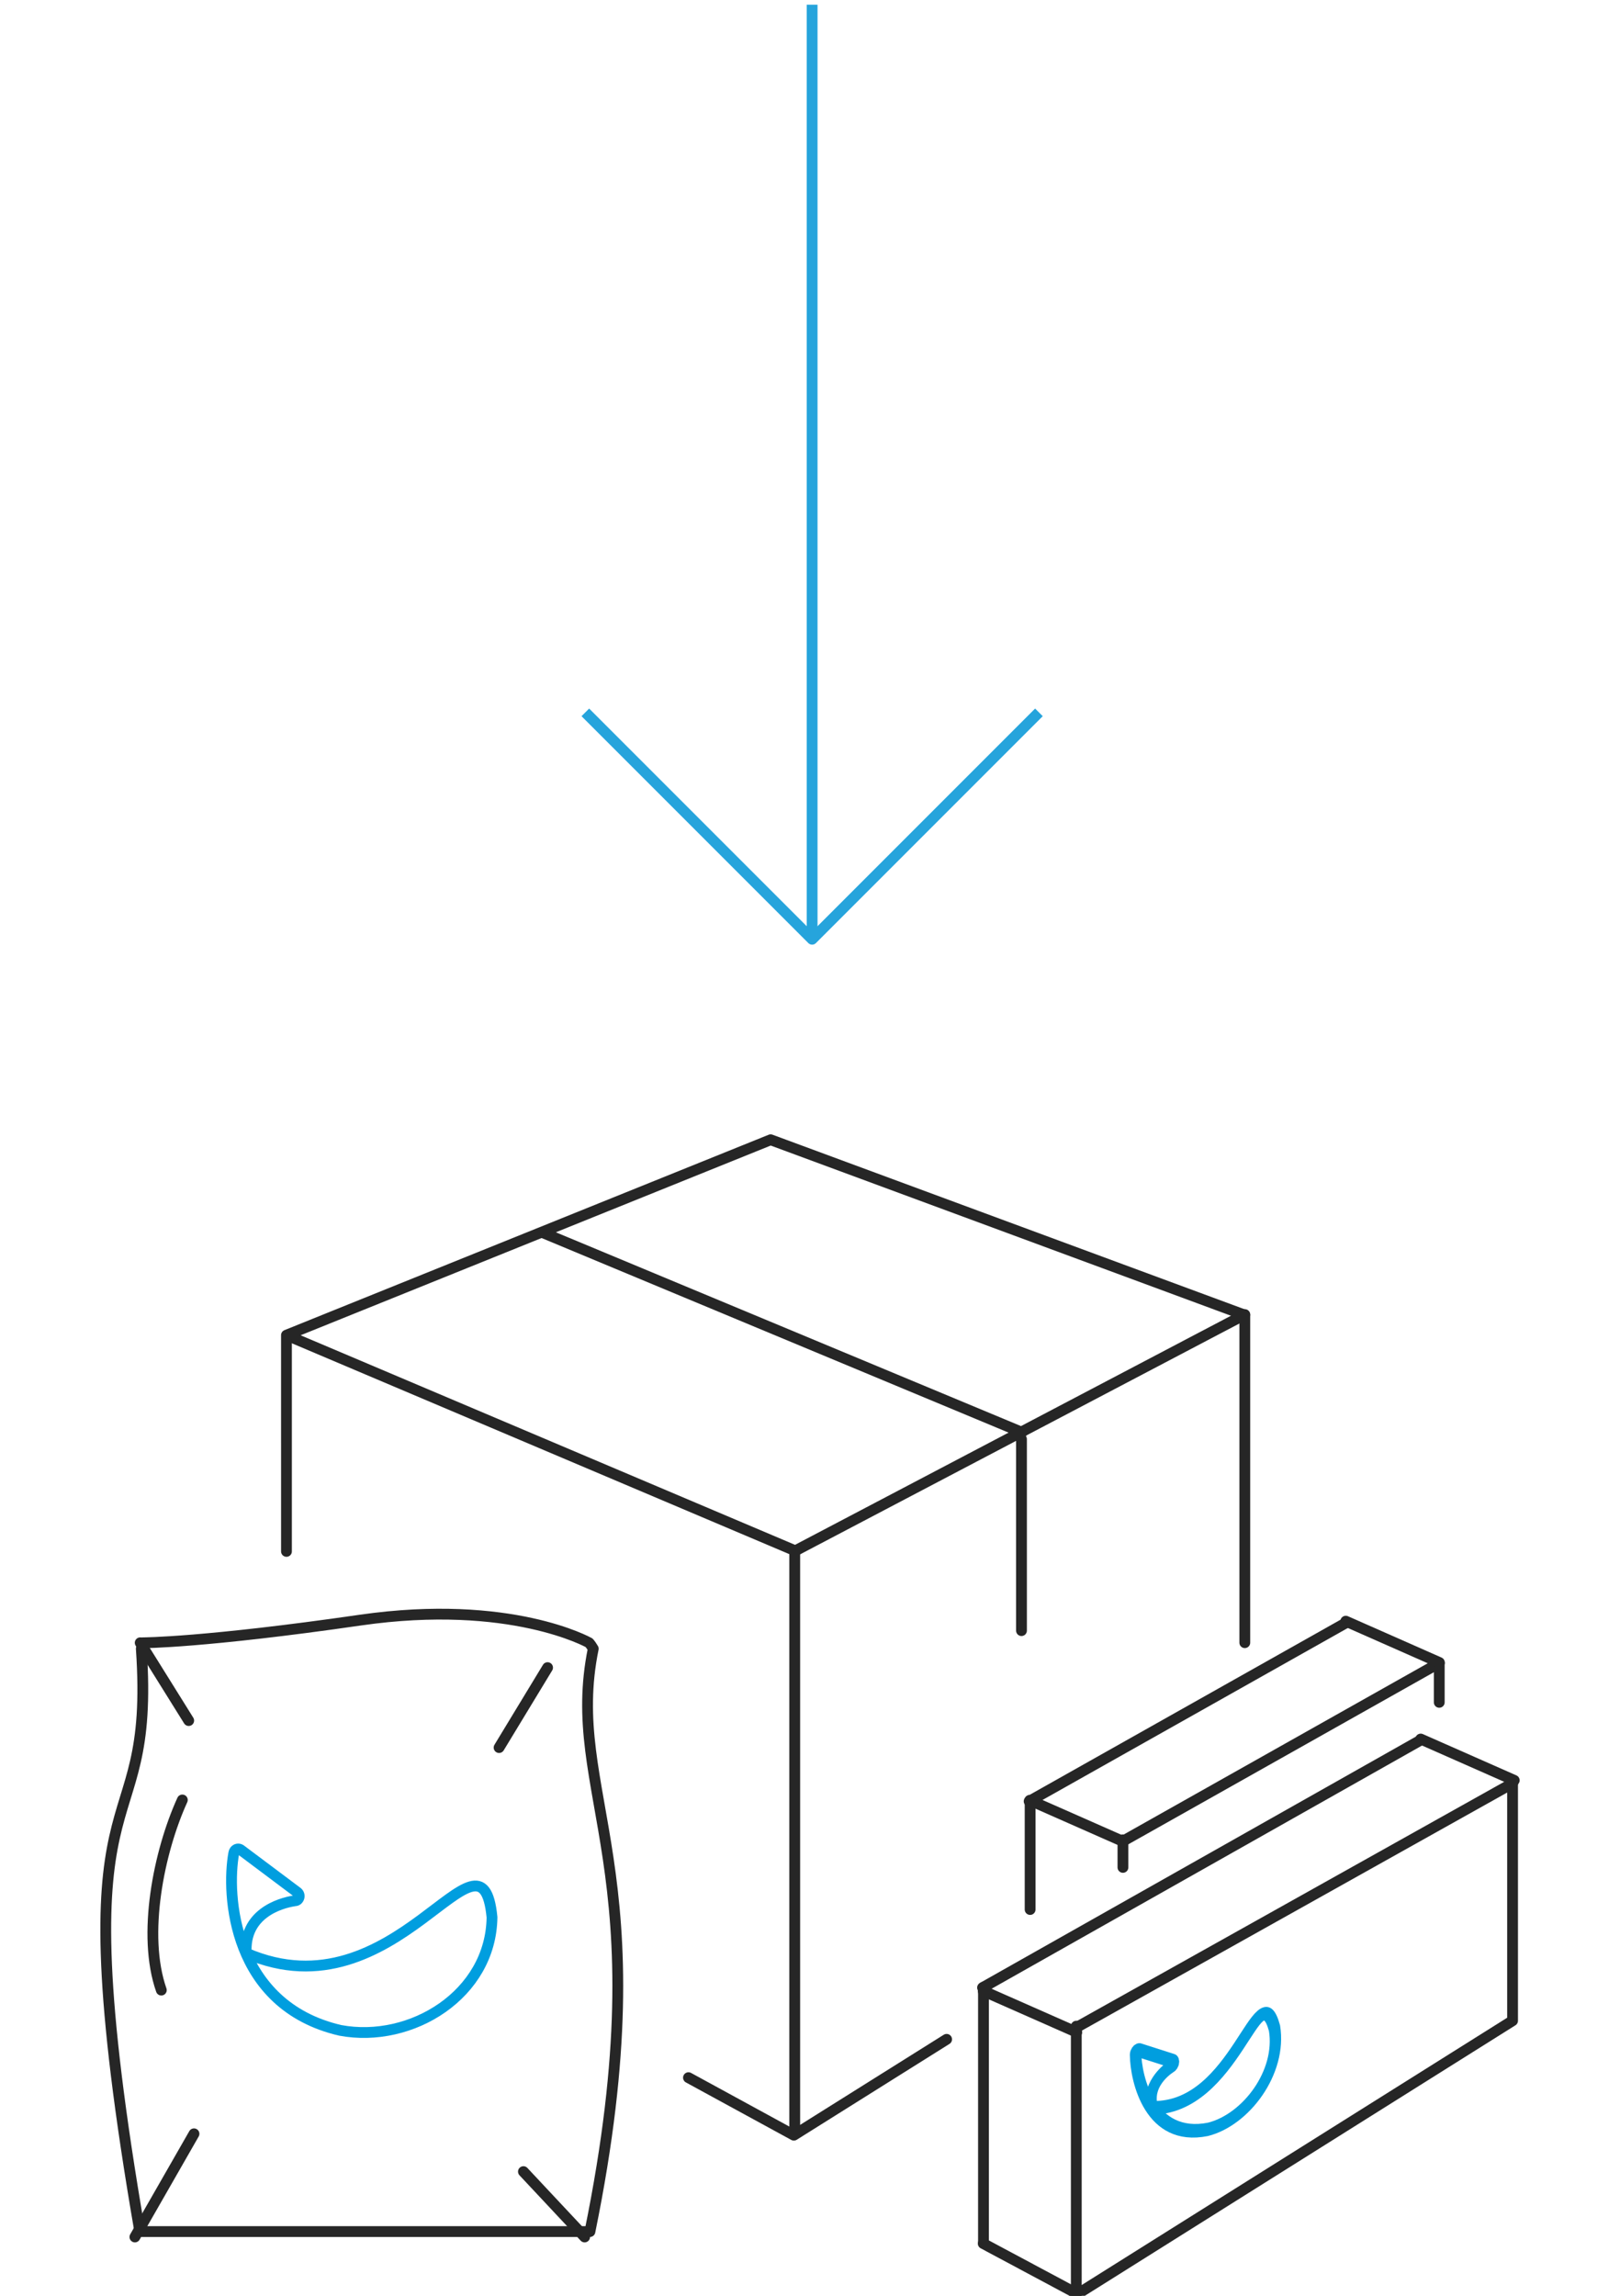 <?xml version="1.0" encoding="UTF-8" standalone="no"?>
<!DOCTYPE svg PUBLIC "-//W3C//DTD SVG 1.1//EN" "http://www.w3.org/Graphics/SVG/1.1/DTD/svg11.dtd">
<svg width="100%" height="100%" viewBox="0 0 300 425" version="1.1" xmlns="http://www.w3.org/2000/svg" xmlns:xlink="http://www.w3.org/1999/xlink" xml:space="preserve" xmlns:serif="http://www.serif.com/" style="fill-rule:evenodd;clip-rule:evenodd;stroke-linejoin:round;stroke-miterlimit:10;">
    <g id="_--IDML-" serif:id=" [IDML]" transform="matrix(1,0,0,1,150.394,219.175)">
        <g id="_--IDML-1" serif:id=" [IDML]" transform="matrix(1,0,0,1,-6,-36226.3)">
            <path d="M6,36008L6,36180" style="fill:none;fill-rule:nonzero;stroke:rgb(38,164,220);stroke-width:2px;"/>
        </g>
        <g id="_--IDML-2" serif:id=" [IDML]" transform="matrix(1,0,0,1,1,-36231.3)">
            <path d="M-43,36144L-1,36186L41,36144" style="fill:none;fill-rule:nonzero;stroke:rgb(38,164,220);stroke-width:2px;"/>
        </g>
    </g>
    <g id="_--IDML-3" serif:id=" [IDML]" transform="matrix(1,0,0,1,126.836,-2702.13)">
        <g id="_--IDML-4" serif:id=" [IDML]" transform="matrix(1,0,0,1,-469.785,3478.97)">
            <path d="M573.468,-533.483L490.22,-489.753L396.387,-529.512" style="fill:none;fill-rule:nonzero;stroke:rgb(38,38,38);stroke-width:2px;stroke-linecap:round;"/>
        </g>
        <g id="_--IDML-5" serif:id=" [IDML]" transform="matrix(1,0,0,1,-469.785,3478.97)">
            <path d="M490.121,-489.709L490.121,-382.148" style="fill:none;fill-rule:nonzero;stroke:rgb(38,38,38);stroke-width:2px;stroke-linecap:round;"/>
        </g>
        <g id="_--IDML-6" serif:id=" [IDML]" transform="matrix(1,0,0,1,-469.785,3478.97)">
            <path d="M443.6,-548.587L532.21,-511.679" style="fill:none;fill-rule:nonzero;stroke:rgb(38,38,38);stroke-width:2px;stroke-linecap:round;"/>
        </g>
        <g id="_--IDML-7" serif:id=" [IDML]" transform="matrix(1,0,0,1,-469.785,3478.97)">
            <path d="M532.113,-510.414L532.113,-474.976" style="fill:none;fill-rule:nonzero;stroke:rgb(38,38,38);stroke-width:2px;stroke-linecap:round;"/>
        </g>
        <g id="_--IDML-8" serif:id=" [IDML]" transform="matrix(1,0,0,1,-438.132,3483.29)">
            <path d="M519.247,-440.562L519.247,-435.464" style="fill:none;fill-rule:nonzero;stroke:rgb(38,38,38);stroke-width:2px;stroke-linecap:round;"/>
        </g>
        <g id="_--IDML-9" serif:id=" [IDML]" transform="matrix(1,0,0,1,-453.219,3474.1)">
            <path d="M517.146,-438.604L517.146,-418.478" style="fill:none;fill-rule:nonzero;stroke:rgb(38,38,38);stroke-width:2px;stroke-linecap:round;"/>
        </g>
        <g id="_--IDML-10" serif:id=" [IDML]" transform="matrix(1,0,0,1,-416.315,3431.21)">
            <path d="M497.507,-388.165L480.185,-395.812" style="fill:none;fill-rule:nonzero;stroke:rgb(38,38,38);stroke-width:2px;stroke-linecap:round;"/>
        </g>
        <g id="_--IDML-11" serif:id=" [IDML]" transform="matrix(1,0,0,1,-438.132,3483.29)">
            <path d="M577.824,-473.125L577.824,-466.018" style="fill:none;fill-rule:nonzero;stroke:rgb(38,38,38);stroke-width:2px;stroke-linecap:round;"/>
        </g>
        <g id="_--IDML-12" serif:id=" [IDML]" transform="matrix(1,0,0,1,-438.132,3499.08)">
            <path d="M577.838,-489.103L519.111,-456.033" style="fill:none;fill-rule:nonzero;stroke:rgb(38,38,38);stroke-width:2px;stroke-linecap:round;"/>
        </g>
        <g id="_--IDML-13" serif:id=" [IDML]" transform="matrix(1,0,0,1,-453.275,3492.53)">
            <path d="M575.747,-490.007L517.02,-456.937" style="fill:none;fill-rule:nonzero;stroke:rgb(38,38,38);stroke-width:2px;stroke-linecap:round;"/>
        </g>
        <g id="_--IDML-14" serif:id=" [IDML]" transform="matrix(1,0,0,1,-364.9,3402.08)">
            <path d="M504.606,-392.187L487.284,-399.835" style="fill:none;fill-rule:nonzero;stroke:rgb(38,38,38);stroke-width:2px;stroke-linecap:round;"/>
        </g>
        <g id="_--IDML-15" serif:id=" [IDML]" transform="matrix(1,0,0,1,-445.713,3505.09)">
            <path d="M518.191,-427.873L518.191,-378.376" style="fill:none;fill-rule:nonzero;stroke:rgb(38,38,38);stroke-width:2px;stroke-linecap:round;"/>
        </g>
        <g id="_--IDML-16" serif:id=" [IDML]" transform="matrix(1,0,0,1,-460.8,3495.91)">
            <path d="M516.09,-425.915L516.09,-378.838" style="fill:none;fill-rule:nonzero;stroke:rgb(38,38,38);stroke-width:2px;stroke-linecap:round;"/>
        </g>
        <g id="_--IDML-17" serif:id=" [IDML]" transform="matrix(1,0,0,1,-423.896,3504.73)">
            <path d="M496.46,-378.013L479.138,-387.274" style="fill:none;fill-rule:nonzero;stroke:rgb(38,38,38);stroke-width:2px;stroke-linecap:round;"/>
        </g>
        <g id="_--IDML-18" serif:id=" [IDML]" transform="matrix(1,0,0,1,-423.896,3462.23)">
            <path d="M496.46,-383.882L479.138,-391.529" style="fill:none;fill-rule:nonzero;stroke:rgb(38,38,38);stroke-width:2px;stroke-linecap:round;"/>
        </g>
        <g id="_--IDML-19" serif:id=" [IDML]" transform="matrix(1,0,0,1,-445.713,3505.09)">
            <path d="M598.982,-473.43L598.982,-428.882L517.904,-377.963" style="fill:none;fill-rule:nonzero;stroke:rgb(38,38,38);stroke-width:2px;stroke-linecap:round;"/>
        </g>
        <g id="_--IDML-20" serif:id=" [IDML]" transform="matrix(1,0,0,1,-445.713,3529.39)">
            <path d="M598.982,-497.127L518.065,-451.848" style="fill:none;fill-rule:nonzero;stroke:rgb(38,38,38);stroke-width:2px;stroke-linecap:round;"/>
        </g>
        <g id="_--IDML-21" serif:id=" [IDML]" transform="matrix(1,0,0,1,-460.856,3522.84)">
            <path d="M597.054,-498.548L515.974,-452.752" style="fill:none;fill-rule:nonzero;stroke:rgb(38,38,38);stroke-width:2px;stroke-linecap:round;"/>
        </g>
        <g id="_--IDML-22" serif:id=" [IDML]" transform="matrix(1,0,0,1,-373.434,3431.63)">
            <path d="M527.013,-399.919L509.691,-407.566" style="fill:none;fill-rule:nonzero;stroke:rgb(38,38,38);stroke-width:2px;stroke-linecap:round;"/>
        </g>
        <g id="_--IDML-23" serif:id=" [IDML]" transform="matrix(1,0,0,1,-469.785,3478.97)">
            <path d="M518.248,-399.316L489.96,-381.57L470.443,-392.218" style="fill:none;fill-rule:nonzero;stroke:rgb(38,38,38);stroke-width:2px;stroke-linecap:round;"/>
        </g>
        <g id="_--IDML-24" serif:id=" [IDML]" transform="matrix(1,0,0,1,147.365,15.344)">
            <g id="_--IDML-25" serif:id=" [IDML]" transform="matrix(1,0,0,1,-87.597,-36281.4)">
                <path d="M-76.743,39273.4C-76.988,39273 -77.246,39272.6 -77.513,39272.3C-77.513,39272.3 -92.035,39264.1 -119.853,39268.1C-148.885,39272.3 -160.107,39272.3 -160.107,39272.3C-160.217,39272.6 -160.332,39273 -160.437,39273.4C-157.704,39313.1 -176.321,39290.9 -160.712,39381.3L-77.357,39381.3C-63.639,39314.1 -82.256,39300.4 -76.743,39273.4Z" style="fill:none;fill-rule:nonzero;stroke:rgb(38,38,38);stroke-width:2px;stroke-linecap:round;"/>
            </g>
            <g id="_--IDML-26" serif:id=" [IDML]" transform="matrix(1,0,0,1,10.193,-36241.6)">
                <path d="M-258.43,39232.5L-249.449,39246.9" style="fill:none;fill-rule:nonzero;stroke:rgb(38,38,38);stroke-width:2px;stroke-linecap:round;"/>
            </g>
            <g id="_--IDML-27" serif:id=" [IDML]" transform="matrix(1,0,0,1,10.193,-36241.6)">
                <path d="M-259.411,39342.5L-248.469,39323.4" style="fill:none;fill-rule:nonzero;stroke:rgb(38,38,38);stroke-width:2px;stroke-linecap:round;"/>
            </g>
            <g id="_--IDML-28" serif:id=" [IDML]" transform="matrix(1,0,0,1,10.193,-36241.6)">
                <path d="M-182.991,39237.1L-191.972,39251.9" style="fill:none;fill-rule:nonzero;stroke:rgb(38,38,38);stroke-width:2px;stroke-linecap:round;"/>
            </g>
            <g id="_--IDML-29" serif:id=" [IDML]" transform="matrix(1,0,0,1,10.193,-36241.6)">
                <path d="M-176.129,39342.5L-187.462,39330.4" style="fill:none;fill-rule:nonzero;stroke:rgb(38,38,38);stroke-width:2px;stroke-linecap:round;"/>
            </g>
            <g id="_--IDML-30" serif:id=" [IDML]" transform="matrix(1,0,0,1,10.193,-36241.6)">
                <path d="M-250.628,39261.6C-254.996,39271.2 -258.103,39286.6 -254.521,39296.8" style="fill:none;fill-rule:nonzero;stroke:rgb(38,38,38);stroke-width:2px;stroke-linecap:round;"/>
            </g>
        </g>
        <g id="_--IDML-31" serif:id=" [IDML]" transform="matrix(1,0,0,1,-469.785,3478.97)">
            <path d="M395.999,-489.641L395.998,-529.671L485.659,-565.844L573.468,-533.387L573.468,-472.742" style="fill:none;fill-rule:nonzero;stroke:rgb(38,38,38);stroke-width:2px;stroke-linecap:round;"/>
        </g>
        <g id="_--IDML-32" serif:id=" [IDML]" transform="matrix(1,0,0,1,59.62,3483.61)">
            <g id="_--IDML-33" serif:id=" [IDML]" transform="matrix(1,0,0,1,-313.305,-214.222)">
                <path d="M217.962,-212.324C216.04,-232.202 200.274,-193.631 172.449,-205.684C172.014,-212.903 178.548,-214.949 181.414,-215.377C181.544,-215.389 181.566,-215.39 181.666,-215.412C181.838,-215.449 181.989,-215.573 182.099,-215.736C182.366,-216.125 182.285,-216.671 181.918,-216.954L181.898,-216.969L171.444,-224.803L171.365,-224.857C171.007,-225.073 170.546,-224.973 170.299,-224.61C170.269,-224.567 170.246,-224.534 170.222,-224.474C170.216,-224.458 170.206,-224.426 170.198,-224.391L170.197,-224.39L170.137,-224.174C168.743,-216.532 169.869,-196.041 189.842,-191.395C203.045,-188.921 217.774,-198.077 217.962,-212.324Z" style="fill:none;fill-rule:nonzero;stroke:rgb(0,158,223);stroke-width:2px;stroke-linecap:round;"/>
            </g>
            <g id="_--IDML-34" serif:id=" [IDML]" transform="matrix(1,0,0,1,0,-35308.6)">
                <path d="M-103.607,34887.1" style="fill:none;fill-rule:nonzero;stroke:rgb(0,158,223);stroke-width:2px;stroke-linecap:round;"/>
            </g>
        </g>
        <g id="_--IDML-35" serif:id=" [IDML]" transform="matrix(0.906,-0.423,0.18,1.02,273.845,3459.23)">
            <g id="_--IDML-36" serif:id=" [IDML]" transform="matrix(1,0,0,1,-313.305,-214.222)">
                <path d="M214.07,-201.083C212.989,-212.222 204.044,-190.594 188.284,-197.329C188.04,-201.374 191.742,-202.525 193.366,-202.767C193.44,-202.774 193.452,-202.775 193.509,-202.787C193.606,-202.808 193.692,-202.878 193.754,-202.969C193.906,-203.187 193.86,-203.493 193.652,-203.651L193.641,-203.659L187.721,-208.042L187.677,-208.072C187.474,-208.193 187.212,-208.137 187.072,-207.933C187.055,-207.909 187.042,-207.891 187.029,-207.857C187.025,-207.848 187.02,-207.83 187.015,-207.81L187.014,-207.81L186.981,-207.689C186.188,-203.405 186.819,-191.923 198.133,-189.334C205.611,-187.957 213.959,-193.099 214.07,-201.083Z" style="fill:none;fill-rule:nonzero;stroke:rgb(0,158,223);stroke-width:2.28px;stroke-linecap:round;"/>
            </g>
            <g id="_--IDML-37" serif:id=" [IDML]" transform="matrix(1,0,0,1,0,-35308.6)">
                <path d="M-103.894,34896.1" style="fill:none;fill-rule:nonzero;stroke:rgb(0,158,223);stroke-width:2.28px;stroke-linecap:round;"/>
            </g>
        </g>
    </g>
</svg>

